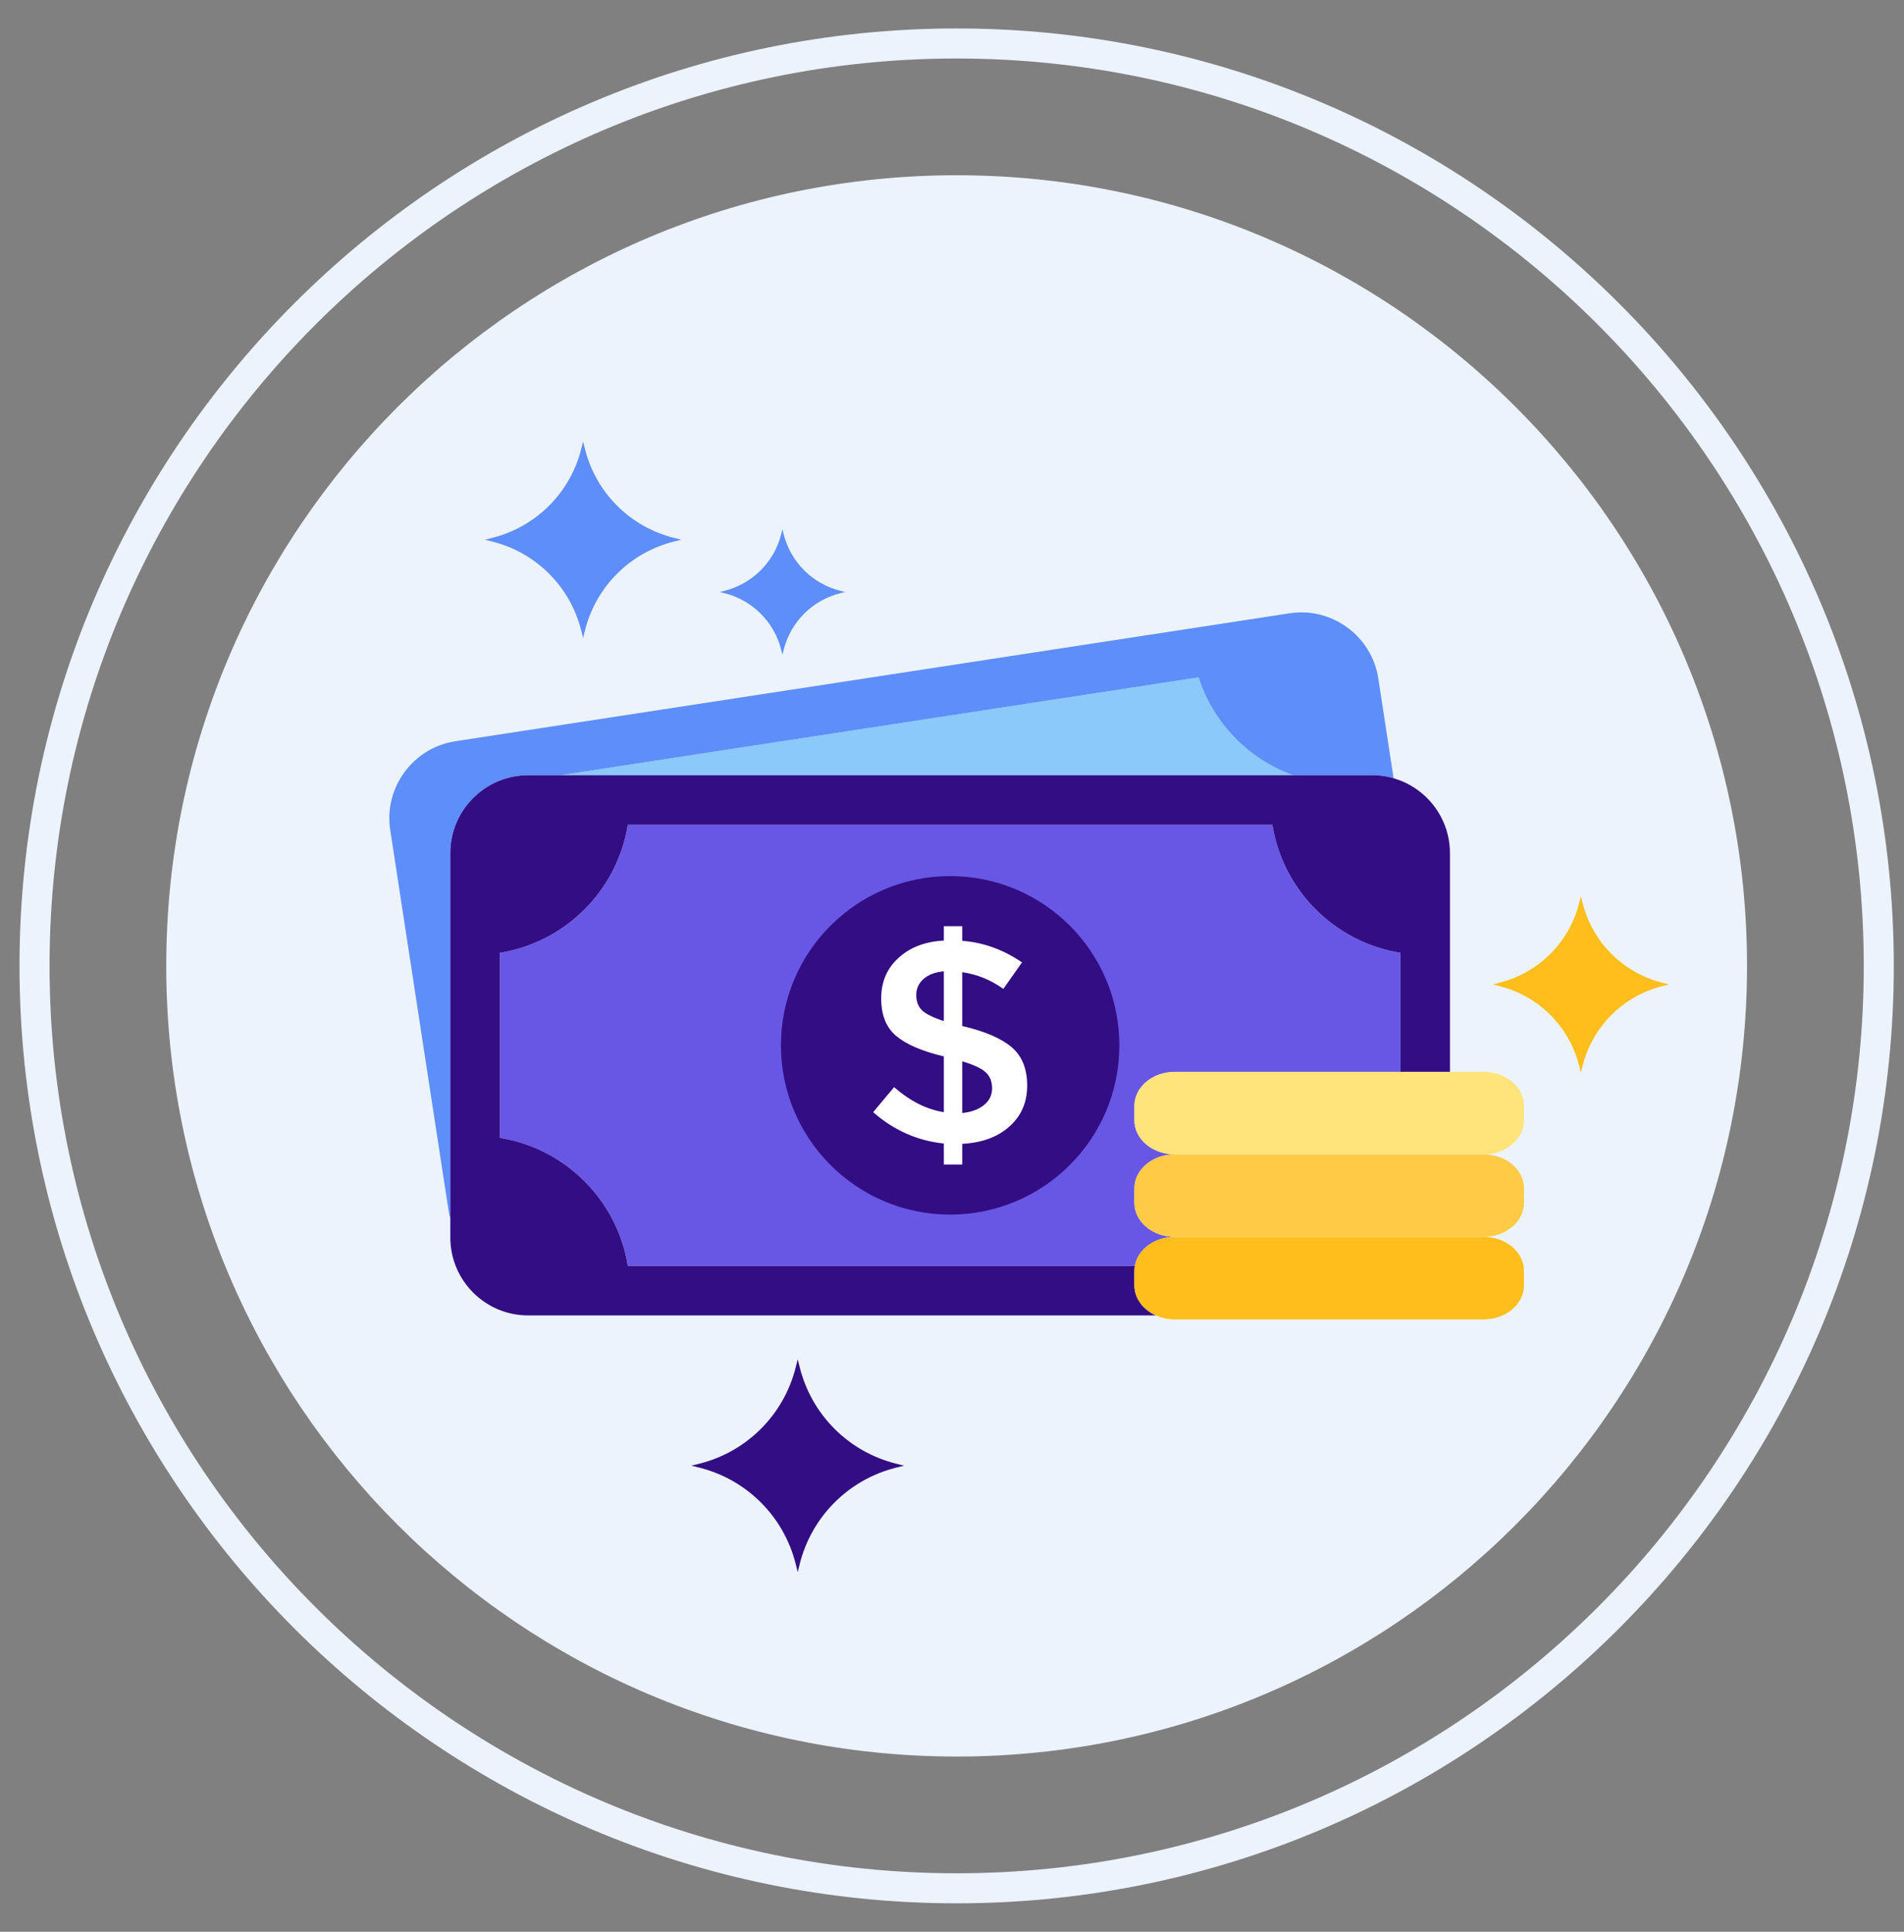 <svg width="70" height="71" viewBox="0 0 70 71" fill="none" xmlns="http://www.w3.org/2000/svg">
<rect x="0" y="0" width="70" height="71" fill="#808080" stroke="none"/>
<g clip-path="url(#clip0_50_12671)">
<path d="M35.171 6.441C19.122 6.441 6.112 19.452 6.112 35.5C6.112 51.548 19.122 64.559 35.171 64.559C51.219 64.559 64.229 51.548 64.229 35.5C64.229 19.452 51.219 6.441 35.171 6.441Z" fill="#EDF3FC"/>
<path d="M35.171 1.046C16.173 1.046 0.717 16.502 0.717 35.5C0.717 54.498 16.173 69.954 35.171 69.954C54.169 69.954 69.625 54.498 69.625 35.5C69.625 16.502 54.169 1.046 35.171 1.046ZM35.171 68.85C16.782 68.85 1.822 53.889 1.822 35.5C1.822 17.111 16.782 2.15 35.171 2.15C53.56 2.15 68.521 17.111 68.521 35.5C68.521 53.889 53.56 68.85 35.171 68.85Z" fill="#EDF3FC"/>
<path d="M61.116 36.119C59.672 35.758 58.545 34.63 58.183 33.187L58.121 32.941L58.059 33.187C57.697 34.63 56.57 35.758 55.126 36.119L54.88 36.181L55.126 36.243C56.57 36.604 57.697 37.732 58.059 39.175L58.121 39.422L58.183 39.175C58.545 37.732 59.672 36.604 61.116 36.243L61.362 36.181L61.116 36.119Z" fill="#FFBE1B"/>
<path d="M32.939 53.794C31.198 53.358 29.839 51.998 29.403 50.258L29.328 49.962L29.253 50.258C28.817 51.998 27.458 53.358 25.717 53.794L25.42 53.869L25.717 53.943C27.458 54.38 28.817 55.738 29.253 57.48L29.328 57.777L29.403 57.48C29.839 55.738 31.198 54.38 32.939 53.943L33.236 53.869L32.939 53.794Z" fill="#330D84"/>
<path d="M24.772 19.767C23.163 19.364 21.909 18.109 21.506 16.501L21.437 16.227L21.368 16.501C20.965 18.109 19.71 19.364 18.101 19.767L17.828 19.836L18.101 19.905C19.71 20.308 20.965 21.563 21.368 23.171L21.437 23.445L21.506 23.171C21.909 21.563 23.164 20.308 24.772 19.905L25.046 19.836L24.772 19.767Z" fill="#5D8EF9"/>
<path d="M30.894 21.714C29.868 21.457 29.067 20.655 28.81 19.63L28.766 19.455L28.722 19.63C28.465 20.655 27.664 21.456 26.637 21.714L26.463 21.758L26.637 21.802C27.664 22.059 28.465 22.86 28.722 23.886L28.766 24.061L28.81 23.886C29.067 22.86 29.868 22.059 30.894 21.802L31.069 21.758L30.894 21.714Z" fill="#5D8EF9"/>
<path d="M44.065 24.896L20.64 28.487C20.64 28.489 20.64 28.491 20.64 28.493H47.54C45.921 27.905 44.613 26.596 44.065 24.896Z" fill="#8AC9F9"/>
<path d="M50.673 24.937C50.434 23.377 48.97 22.302 47.41 22.541L16.743 27.243C15.183 27.482 14.108 28.946 14.347 30.507L16.488 44.471C16.505 44.581 16.528 44.687 16.557 44.791V31.356C16.557 29.778 17.841 28.493 19.42 28.493H20.64C20.64 28.491 20.64 28.489 20.64 28.487L44.065 24.896C44.613 26.597 45.921 27.905 47.54 28.493H50.444C50.719 28.493 50.984 28.535 51.236 28.607L50.673 24.937Z" fill="#5D8EF9"/>
<path d="M46.782 30.314H23.083C22.695 32.727 20.79 34.631 18.377 35.019V41.821C20.79 42.209 22.695 44.114 23.083 46.527H41.723C41.829 45.923 42.444 45.46 43.189 45.46C42.37 45.46 41.706 44.9 41.706 44.209V43.678C41.706 42.987 42.37 42.427 43.189 42.427C42.37 42.427 41.706 41.867 41.706 41.177V40.645C41.706 39.955 42.37 39.395 43.189 39.395H51.487V35.019C49.075 34.631 47.17 32.727 46.782 30.314Z" fill="#6857E5"/>
<path d="M34.932 32.2C31.497 32.2 28.711 34.985 28.711 38.42C28.711 41.856 31.497 44.641 34.932 44.641C38.368 44.641 41.153 41.856 41.153 38.42C41.153 34.985 38.368 32.2 34.932 32.2Z" fill="#330D84"/>
<path d="M50.444 28.493H19.419C17.84 28.493 16.556 29.778 16.556 31.356V45.484C16.556 47.063 17.84 48.347 19.419 48.347H42.497C42.44 48.322 42.386 48.293 42.334 48.263C42.328 48.259 42.322 48.255 42.316 48.251C42.272 48.224 42.229 48.194 42.189 48.163C42.181 48.158 42.174 48.152 42.166 48.146C42.078 48.076 42.001 47.996 41.935 47.909C41.928 47.899 41.921 47.889 41.914 47.878C41.888 47.841 41.864 47.803 41.842 47.764C41.838 47.756 41.833 47.748 41.829 47.74C41.804 47.694 41.784 47.646 41.767 47.596C41.763 47.586 41.76 47.574 41.757 47.563C41.744 47.524 41.734 47.483 41.726 47.443C41.723 47.428 41.72 47.414 41.718 47.4C41.71 47.348 41.705 47.295 41.705 47.241V46.71C41.705 46.676 41.708 46.643 41.711 46.61C41.714 46.582 41.718 46.555 41.722 46.528C41.722 46.527 41.722 46.527 41.723 46.527H23.082C22.694 44.114 20.789 42.209 18.377 41.821V35.019C20.789 34.631 22.694 32.727 23.082 30.314H46.781C47.169 32.727 49.074 34.631 51.486 35.019V39.395H53.307V31.356C53.307 29.778 52.023 28.493 50.444 28.493Z" fill="#330D84"/>
<path d="M37.194 38.489C36.813 38.165 36.218 37.908 35.408 37.717H35.376V35.731C35.919 35.809 36.422 36.013 36.887 36.344L37.574 35.372C36.884 34.9 36.151 34.636 35.376 34.579V34.041H34.7V34.569C34.017 34.604 33.462 34.816 33.036 35.203C32.609 35.59 32.397 36.089 32.397 36.698C32.397 37.307 32.581 37.767 32.951 38.077C33.321 38.387 33.904 38.637 34.7 38.827V40.877C34.073 40.778 33.464 40.472 32.872 39.957L32.101 40.877C32.868 41.546 33.735 41.93 34.7 42.028V42.8H35.376V42.039C36.094 42.004 36.672 41.793 37.109 41.405C37.545 41.018 37.764 40.516 37.764 39.899C37.764 39.283 37.574 38.813 37.194 38.489ZM34.7 37.527C34.305 37.401 34.038 37.269 33.897 37.131C33.756 36.994 33.686 36.807 33.686 36.571C33.686 36.335 33.775 36.138 33.955 35.979C34.135 35.821 34.383 35.728 34.7 35.699V37.527H34.7ZM36.179 40.612C35.982 40.775 35.714 40.873 35.376 40.908V39.007C35.799 39.133 36.088 39.269 36.242 39.413C36.397 39.558 36.475 39.754 36.475 40C36.475 40.247 36.376 40.45 36.179 40.612Z" fill="white"/>
<path d="M54.544 45.46H43.19C42.37 45.46 41.706 46.02 41.706 46.71V47.242C41.706 47.932 42.37 48.492 43.19 48.492H54.544C55.364 48.492 56.028 47.932 56.028 47.242V46.71C56.028 46.02 55.364 45.46 54.544 45.46Z" fill="#FFBE1B"/>
<path d="M54.544 42.428H43.19C42.37 42.428 41.706 42.987 41.706 43.678V44.209C41.706 44.9 42.37 45.46 43.19 45.46H54.544C55.364 45.46 56.028 44.9 56.028 44.209V43.678C56.028 42.987 55.364 42.428 54.544 42.428Z" fill="#FFCA45"/>
<path d="M54.544 39.395H43.19C42.37 39.395 41.706 39.955 41.706 40.645V41.177C41.706 41.867 42.37 42.427 43.19 42.427H54.544C55.364 42.427 56.028 41.867 56.028 41.177V40.645C56.028 39.955 55.364 39.395 54.544 39.395Z" fill="#FFE37B"/>
</g>
<defs>
<clipPath id="clip0_50_12671">
<rect width="69.178" height="69.178" fill="white" transform="translate(0.582 0.911)"/>
</clipPath>
</defs>
</svg>
